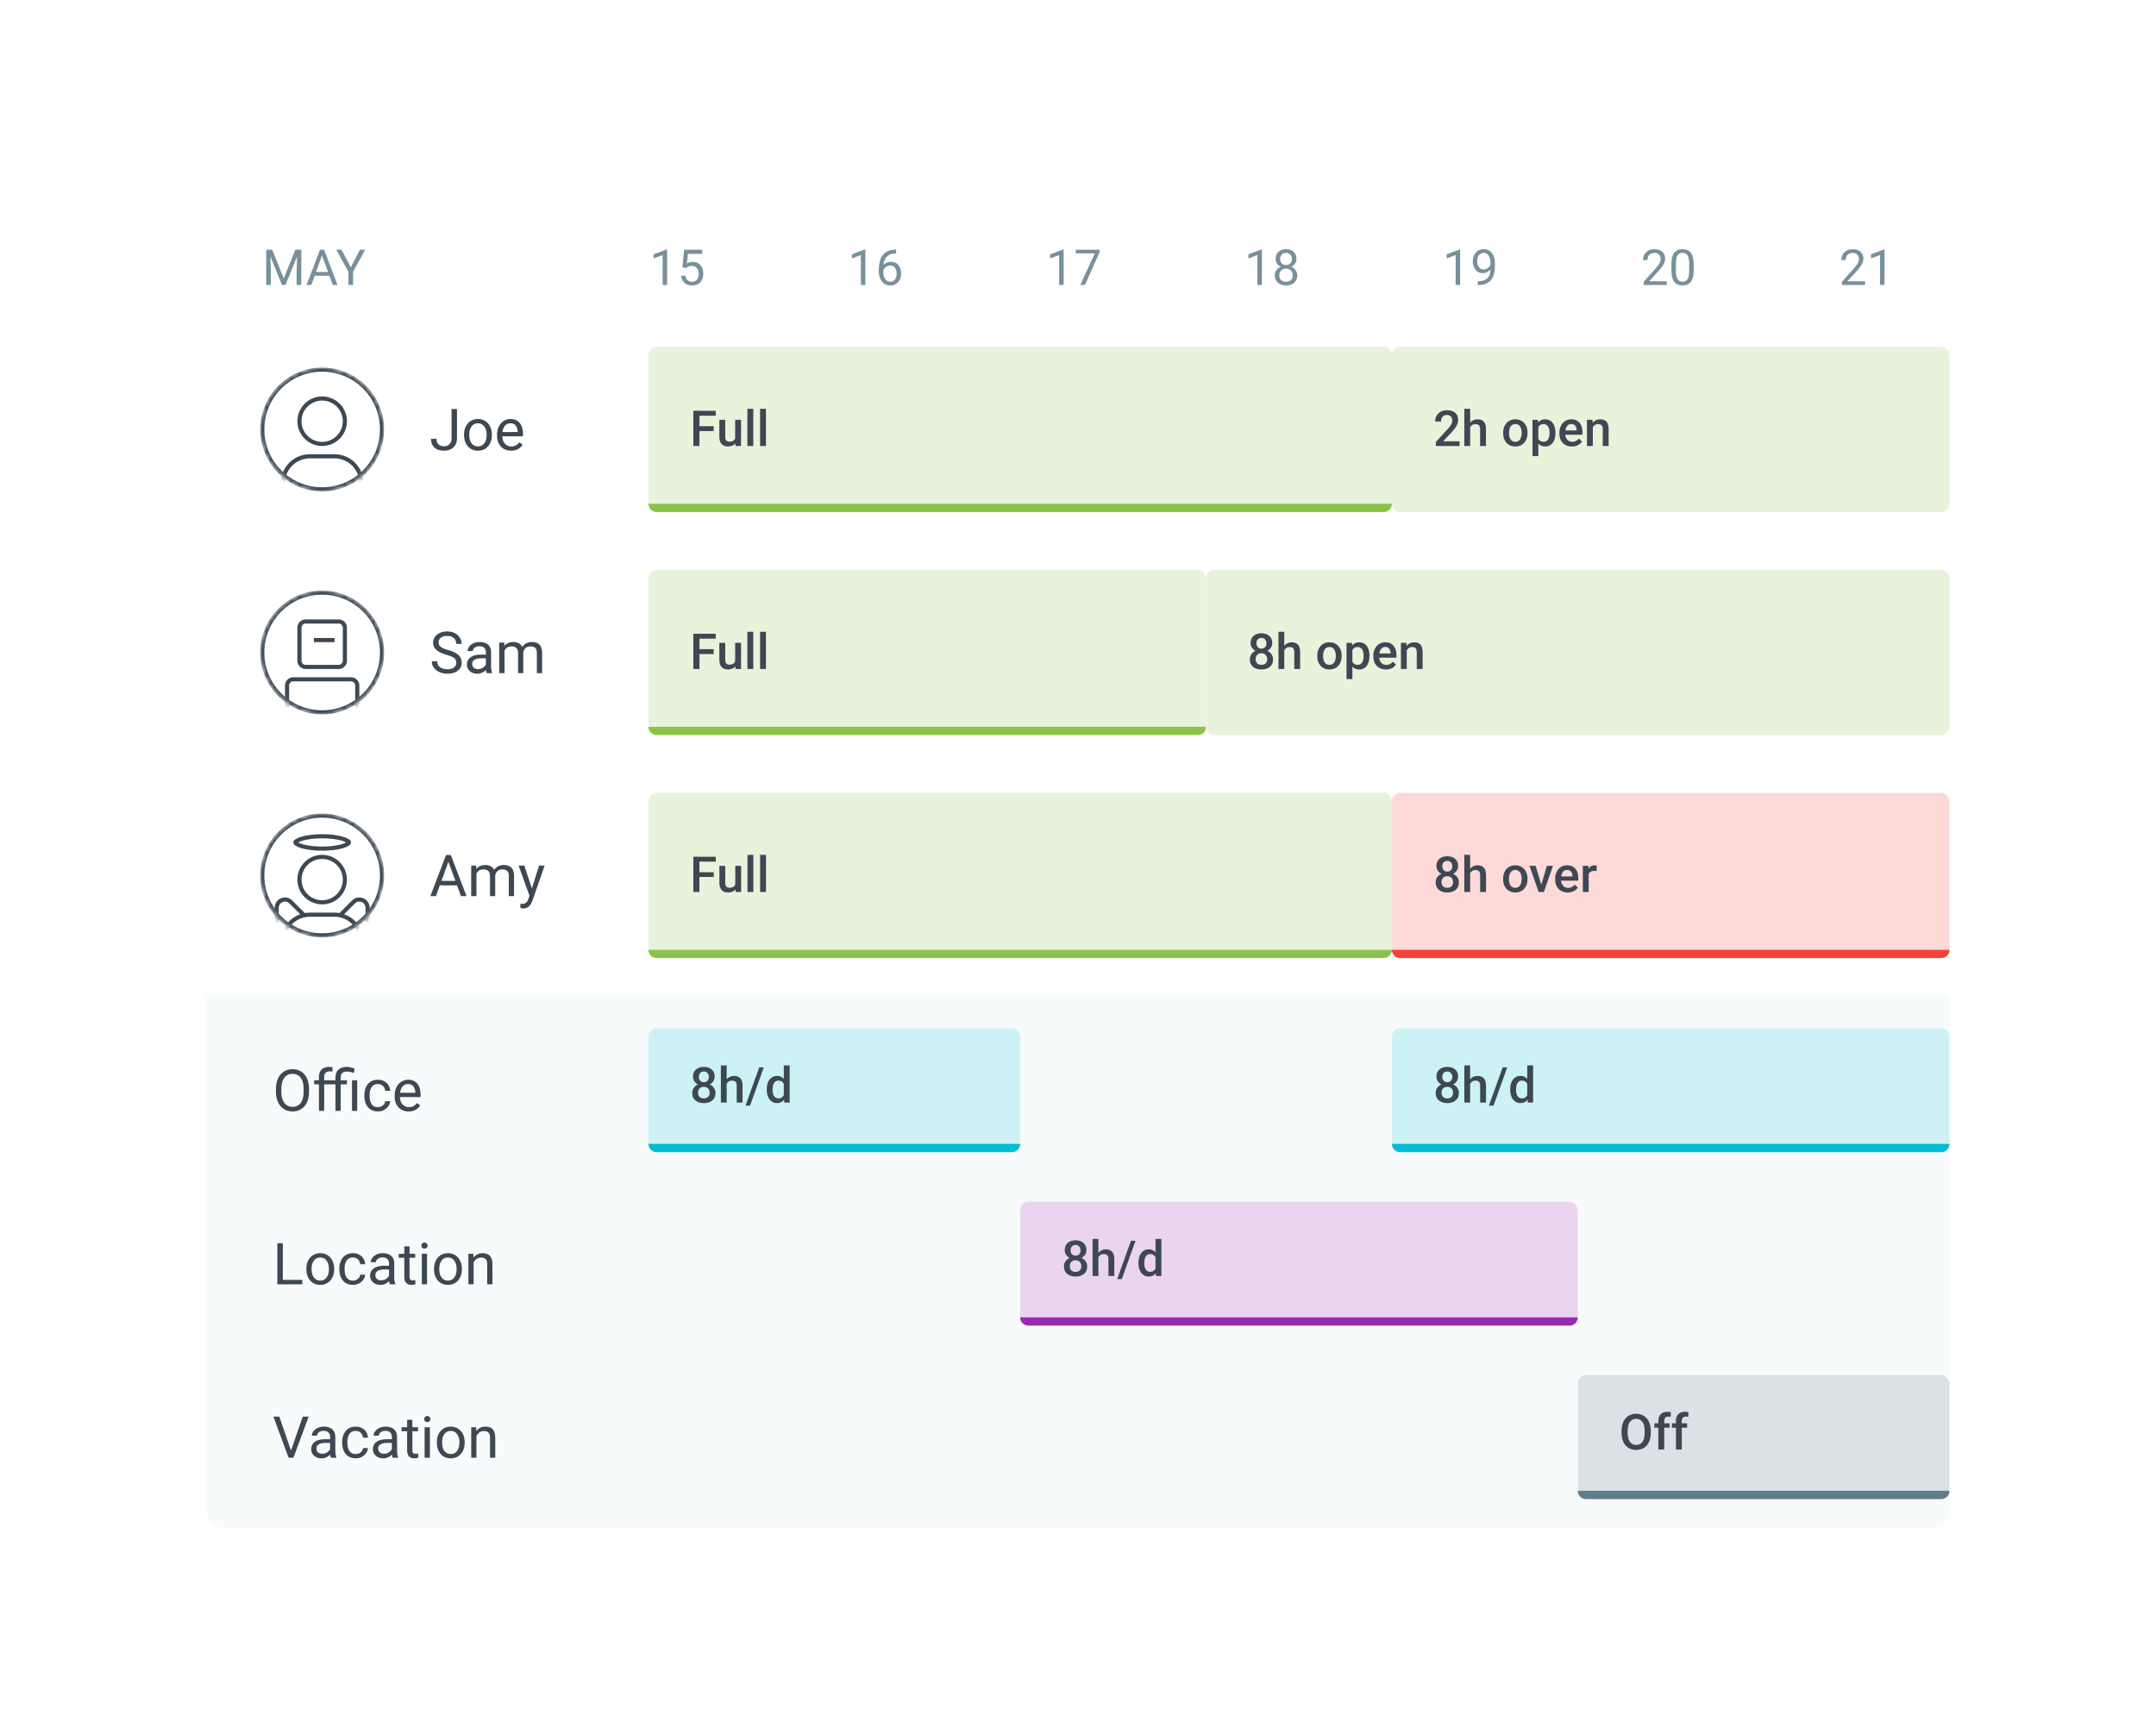 <svg xmlns="http://www.w3.org/2000/svg" xmlns:xlink="http://www.w3.org/1999/xlink" width="522" height="420" fill="none" xmlns:v="https://vecta.io/nano"><style><![CDATA[.B{stroke:#3d4853}.C{fill:#3d4853}.D{fill:#fff}.E{fill:#e8f3db}.F{fill:#84d2f6}.G{fill:#8bc34a}]]></style><g filter="url(#D)" class="D"><path d="M50 54a4 4 0 0 1 4-4h414a4 4 0 0 1 4 4v312a4 4 0 0 1-4 4H54a4 4 0 0 1-4-4V54z"/></g><path d="M50 241h422v125a4 4 0 0 1-4 4H54a4 4 0 0 1-4-4V241z" fill="#f8fbfb"/><path d="M161.521 60.422V69h-1.083v-7.225l-2.186.797v-.978l3.1-1.172h.169zm4.559 4.518l-.867-.223.428-4.248h4.377v1.002h-3.457l-.258 2.32c.156-.09.353-.174.592-.252s.519-.117.832-.117c.394 0 .748.068 1.06.205a2.17 2.17 0 0 1 .797.574c.223.25.393.551.51.902s.176.744.176 1.178c0 .41-.057.787-.17 1.131a2.6 2.6 0 0 1-.498.902c-.222.257-.504.451-.844.592s-.733.211-1.19.211c-.343 0-.67-.047-.978-.141s-.578-.244-.82-.44-.434-.445-.586-.738a2.95 2.95 0 0 1-.282-1.043h1.032c.046.32.14.59.281.809a1.37 1.37 0 0 0 .551.498 1.85 1.85 0 0 0 .802.164 1.65 1.65 0 0 0 .686-.135 1.37 1.37 0 0 0 .504-.387c.137-.168.24-.371.31-.609a2.67 2.67 0 0 0 .112-.803 2.41 2.41 0 0 0-.112-.75c-.074-.231-.185-.432-.334-.604s-.322-.305-.533-.398-.453-.147-.726-.147c-.364 0-.639.049-.827.147a3.23 3.23 0 0 0-.568.398zM64.814 60.469h1.096l2.795 6.955 2.789-6.955h1.102L69.127 69h-.855l-3.457-8.531zm-.358 0h.967l.158 5.203V69h-1.125v-8.531zm7.524 0h.967V69h-1.125v-3.328l.158-5.203zm6.217.756L75.373 69h-1.154l3.252-8.531h.744l-.017.756zM80.565 69l-2.83-7.775-.018-.756h.744L81.725 69h-1.16zm-.146-3.158v.926h-4.793v-.926h4.793zm2.291-5.373l2.215 4.283 2.221-4.283h1.283l-2.941 5.344V69h-1.131v-3.187l-2.941-5.344h1.295zm126.811-.047V69h-1.083v-7.225l-2.186.797v-.978l3.1-1.172h.169zm7.348.035h.094v.92h-.094c-.574 0-1.055.094-1.441.281s-.694.432-.92.744-.391.656-.492 1.043-.147.779-.147 1.178v1.254c0 .379.045.715.135 1.008a2.27 2.27 0 0 0 .369.732 1.63 1.63 0 0 0 .527.451 1.35 1.35 0 0 0 .621.152 1.52 1.52 0 0 0 .668-.141 1.41 1.41 0 0 0 .493-.404 1.86 1.86 0 0 0 .31-.621c.07-.238.106-.5.106-.785 0-.254-.032-.498-.094-.732a1.96 1.96 0 0 0-.287-.633c-.129-.187-.291-.334-.487-.44s-.419-.164-.685-.164a1.68 1.68 0 0 0-.844.223 1.92 1.92 0 0 0-.639.574 1.55 1.55 0 0 0-.281.767l-.574-.006c.055-.437.156-.811.305-1.119s.34-.566.562-.762.479-.344.756-.434a2.8 2.8 0 0 1 .891-.141c.425 0 .793.08 1.101.24a2.18 2.18 0 0 1 .762.645c.199.27.346.566.439.902.098.332.147.674.147 1.025a3.68 3.68 0 0 1-.17 1.131 2.66 2.66 0 0 1-.51.926 2.29 2.29 0 0 1-.826.621c-.328.149-.709.223-1.143.223-.46 0-.863-.094-1.207-.281s-.628-.445-.855-.762a3.46 3.46 0 0 1-.51-1.055 4.18 4.18 0 0 1-.17-1.178v-.51c0-.601.061-1.191.182-1.769a4.7 4.7 0 0 1 .627-1.57c.297-.468.717-.842 1.248-1.119s1.209-.416 2.033-.416zm40.652-.035V69h-1.083v-7.225l-2.186.797v-.978l3.1-1.172h.169zm8.702.047v.609L262.689 69h-1.142l3.527-7.641h-4.617v-.891h5.766zm39.298-.047V69h-1.083v-7.225l-2.186.797v-.978l3.1-1.172h.169zm8.567 6.27c0 .519-.121.961-.363 1.324a2.28 2.28 0 0 1-.973.82 3.24 3.24 0 0 1-1.377.281c-.512 0-.973-.094-1.383-.281a2.27 2.27 0 0 1-.972-.82c-.239-.363-.358-.805-.358-1.324 0-.34.065-.65.193-.932a2.23 2.23 0 0 1 .557-.744 2.55 2.55 0 0 1 .856-.486 3.27 3.27 0 0 1 1.095-.176c.524 0 .991.102 1.401.305s.732.475.966.826.358.754.358 1.207zm-1.09-.023c0-.316-.068-.596-.205-.838a1.45 1.45 0 0 0-.574-.574c-.246-.137-.531-.205-.856-.205-.332 0-.619.068-.861.205s-.424.328-.557.574-.199.522-.199.838c0 .328.065.609.193.844a1.35 1.35 0 0 0 .563.533c.246.121.537.182.873.182s.625-.061.867-.182a1.29 1.29 0 0 0 .557-.533c.129-.23.199-.516.199-.844zm.891-3.979c0 .414-.11.787-.328 1.119s-.518.594-.897.785a2.82 2.82 0 0 1-1.289.287 2.89 2.89 0 0 1-1.307-.287c-.383-.191-.675-.453-.89-.785s-.323-.705-.323-1.119c0-.496.108-.918.323-1.266a2.13 2.13 0 0 1 .896-.797c.379-.184.811-.275 1.295-.275s.922.092 1.301.275a2.1 2.1 0 0 1 .891.797c.218.348.328.77.328 1.266zm-1.084.017c0-.285-.061-.537-.182-.756a1.33 1.33 0 0 0-.504-.516 1.43 1.43 0 0 0-.75-.193c-.285 0-.535.061-.75.182a1.26 1.26 0 0 0-.498.504 1.63 1.63 0 0 0-.176.779c0 .293.059.549.176.768a1.29 1.29 0 0 0 .504.51c.215.121.465.182.75.182a1.46 1.46 0 0 0 .744-.182 1.29 1.29 0 0 0 .504-.51 1.56 1.56 0 0 0 .182-.768zm40.716-2.285V69h-1.083v-7.225l-2.186.797v-.978l3.1-1.172h.169zm4.266 7.67h.111c.625 0 1.133-.088 1.524-.264s.691-.412.902-.709a2.65 2.65 0 0 0 .434-1.002c.078-.375.117-.76.117-1.154v-1.307a3.6 3.6 0 0 0-.135-1.031c-.086-.301-.207-.553-.363-.756s-.326-.357-.522-.463-.402-.158-.621-.158c-.25 0-.474.051-.673.152a1.42 1.42 0 0 0-.499.416 1.9 1.9 0 0 0-.304.633 2.84 2.84 0 0 0-.106.791 2.92 2.92 0 0 0 .094.738c.063.238.158.453.287.645s.289.344.481.457.424.164.685.164c.242 0 .469-.047.68-.141s.404-.228.568-.393a2.01 2.01 0 0 0 .399-.568 1.79 1.79 0 0 0 .175-.662h.516c0 .324-.064.645-.193.961s-.301.598-.528.855a2.68 2.68 0 0 1-.796.621 2.2 2.2 0 0 1-.997.228c-.421 0-.787-.082-1.095-.246a2.21 2.21 0 0 1-.762-.656 2.99 2.99 0 0 1-.439-.914 3.85 3.85 0 0 1-.141-1.031 3.75 3.75 0 0 1 .17-1.143 2.77 2.77 0 0 1 .504-.937 2.29 2.29 0 0 1 .826-.639c.332-.152.715-.229 1.148-.229.489 0 .905.098 1.248.293a2.41 2.41 0 0 1 .838.785c.219.328.379.697.481 1.107s.152.832.152 1.266v.393a10.52 10.52 0 0 1-.088 1.348c-.054.453-.162.887-.322 1.301a3.48 3.48 0 0 1-.686 1.113c-.301.328-.693.582-1.177.774s-1.075.281-1.782.281h-.111v-.92zm45.762.017V69h-5.584v-.779l2.795-3.111.797-.973c.191-.27.324-.51.398-.721a1.91 1.91 0 0 0 .117-.656c0-.281-.058-.535-.176-.762s-.281-.414-.503-.551-.493-.205-.809-.205c-.379 0-.695.074-.949.223a1.37 1.37 0 0 0-.563.609 2.07 2.07 0 0 0-.187.902h-1.084a2.77 2.77 0 0 1 .316-1.318c.211-.398.524-.715.938-.949s.924-.357 1.529-.357c.539 0 1 .096 1.383.287s.676.453.879.797.31.738.31 1.195a2.4 2.4 0 0 1-.129.762 4.02 4.02 0 0 1-.345.762 6.33 6.33 0 0 1-.51.75l-.615.727-2.286 2.478h4.278zm6.515-4.055v1.301c0 .699-.062 1.289-.187 1.769s-.305.867-.539 1.16a2.05 2.05 0 0 1-.85.639c-.328.129-.699.193-1.113.193a3.19 3.19 0 0 1-.908-.123c-.277-.082-.528-.213-.75-.392a2.39 2.39 0 0 1-.563-.715 3.84 3.84 0 0 1-.357-1.066c-.082-.418-.123-.906-.123-1.465v-1.301c0-.699.062-1.285.187-1.758s.311-.852.545-1.137a1.99 1.99 0 0 1 .844-.621c.332-.125.703-.187 1.113-.187.332 0 .637.041.914.123a2.05 2.05 0 0 1 .75.381 2.11 2.11 0 0 1 .557.691 3.67 3.67 0 0 1 .357 1.049c.082.414.123.9.123 1.459zm-1.089 1.477v-1.658c0-.383-.024-.719-.071-1.008a3.43 3.43 0 0 0-.193-.75c-.086-.207-.195-.375-.328-.504a1.16 1.16 0 0 0-.451-.281c-.168-.062-.358-.094-.569-.094a1.53 1.53 0 0 0-.685.147c-.199.098-.367.244-.504.451s-.235.478-.305.814-.105.744-.105 1.225v1.658c0 .383.021.721.064 1.014s.115.547.205.762a1.71 1.71 0 0 0 .328.522 1.23 1.23 0 0 0 .446.305 1.65 1.65 0 0 0 .568.094 1.52 1.52 0 0 0 .697-.152 1.25 1.25 0 0 0 .498-.475c.132-.215.239-.498.305-.838s.1-.754.1-1.231zm42.574 2.578V69h-5.584v-.779l2.795-3.111.797-.973c.191-.27.324-.51.398-.721a1.91 1.91 0 0 0 .117-.656c0-.281-.058-.535-.176-.762s-.281-.414-.503-.551-.493-.205-.809-.205c-.379 0-.695.074-.949.223a1.37 1.37 0 0 0-.563.609 2.07 2.07 0 0 0-.187.902h-1.084a2.77 2.77 0 0 1 .316-1.318c.211-.398.524-.715.938-.949s.924-.357 1.529-.357c.539 0 1 .096 1.383.287s.676.453.879.797.31.738.31 1.195a2.4 2.4 0 0 1-.129.762 4.02 4.02 0 0 1-.345.762 6.33 6.33 0 0 1-.51.75l-.615.727-2.286 2.478h4.278zm4.722-7.687V69h-1.083v-7.225l-2.186.797v-.978l3.1-1.172h.169z" fill="#78909c"/><path d="M74.818 263.709v.629c0 .747-.093 1.417-.28 2.01s-.456 1.096-.807 1.51a3.5 3.5 0 0 1-1.265.951c-.488.218-1.035.328-1.641.328-.588 0-1.128-.11-1.62-.328s-.912-.536-1.272-.951-.631-.918-.827-1.51-.294-1.263-.294-2.01v-.629c0-.747.096-1.415.287-2.003s.472-1.096.827-1.511a3.55 3.55 0 0 1 1.265-.957c.492-.218 1.032-.328 1.62-.328.606 0 1.153.11 1.641.328a3.47 3.47 0 0 1 1.265.957c.355.415.627.919.813 1.511s.287 1.256.287 2.003zm-1.306.629v-.643c0-.592-.061-1.116-.185-1.572s-.294-.838-.526-1.148-.517-.545-.855-.704-.711-.24-1.135-.24c-.41 0-.782.08-1.114.24s-.611.394-.848.704a3.44 3.44 0 0 0-.54 1.148c-.128.456-.191.98-.191 1.572v.643c0 .597.064 1.126.191 1.586s.31.841.547 1.155.526.545.855.704.704.239 1.114.239c.428 0 .809-.079 1.142-.239s.613-.394.841-.704.408-.699.526-1.155.178-.989.178-1.586zM78.489 269h-1.265v-8.176c0-.533.096-.982.287-1.346a1.92 1.92 0 0 1 .841-.834c.365-.192.798-.288 1.299-.288a3.57 3.57 0 0 1 .438.028 3.25 3.25 0 0 1 .438.082l-.068 1.032c-.096-.023-.205-.039-.328-.048l-.356-.013c-.269 0-.501.054-.697.164-.191.104-.337.259-.437.464s-.15.458-.15.759V269zm1.641-7.396v.97h-4.074v-.97h4.074zM82.488 269h-1.265v-8.039c0-.561.107-1.035.321-1.422s.531-.681.936-.882.886-.301 1.442-.301a3.83 3.83 0 0 1 .971.123 10.38 10.38 0 0 1 .971.294l-.219 1.067a6.23 6.23 0 0 0-.725-.233 3.37 3.37 0 0 0-.902-.116c-.542 0-.934.123-1.176.369s-.356.609-.356 1.101V269zm1.511-7.396v.97h-3.944v-.97h3.944zm2.488 0V269h-1.265v-7.396h1.265zm5.024 6.494c.301 0 .579-.062.834-.185a1.72 1.72 0 0 0 .629-.506 1.41 1.41 0 0 0 .28-.745h1.203c-.023.438-.171.845-.444 1.224-.269.373-.622.676-1.06.909s-.918.342-1.442.342c-.556 0-1.041-.098-1.456-.294s-.752-.465-1.025-.807-.472-.734-.608-1.176-.198-.918-.198-1.415v-.287c0-.497.066-.966.198-1.408s.34-.841.608-1.183.615-.61 1.025-.806.9-.294 1.456-.294c.579 0 1.085.118 1.518.355s.772.552 1.019.957.387.857.41 1.367h-1.203c-.023-.305-.109-.581-.26-.827a1.62 1.62 0 0 0-.601-.588c-.251-.15-.545-.225-.882-.225-.387 0-.713.077-.978.232a1.72 1.72 0 0 0-.622.616 2.87 2.87 0 0 0-.328.854c-.064.31-.096.627-.096.95v.287c0 .324.032.643.096.957a2.74 2.74 0 0 0 .321.855 1.79 1.79 0 0 0 .622.615c.264.15.593.226.984.226zm7.438 1.039c-.515 0-.982-.087-1.401-.26a3.18 3.18 0 0 1-1.073-.745 3.31 3.31 0 0 1-.684-1.135 4.16 4.16 0 0 1-.239-1.435v-.288c0-.601.089-1.137.267-1.606a3.59 3.59 0 0 1 .725-1.203c.305-.328.652-.577 1.039-.745a2.98 2.98 0 0 1 1.203-.253c.529 0 .984.091 1.367.273.388.183.704.438.951.766a3.26 3.26 0 0 1 .546 1.148c.119.438.178.916.178 1.436v.567h-5.523v-1.032h4.258v-.096c-.018-.328-.086-.647-.205-.957s-.296-.565-.546-.765-.592-.301-1.025-.301a1.72 1.72 0 0 0-.793.184c-.242.119-.449.297-.622.534s-.308.526-.403.868a4.4 4.4 0 0 0-.144 1.182v.288c0 .35.048.681.144.991s.244.574.431.806.422.415.69.547.583.198.93.198c.447 0 .825-.091 1.134-.273s.581-.426.814-.731l.765.608c-.159.242-.362.472-.608.69s-.549.397-.909.534-.777.205-1.265.205z" class="C"/><rect x="157" y="249" width="90" height="30" rx="2" fill="#ccf2f6"/><path d="M157 277h90a2 2 0 0 1-2 2h-86a2 2 0 0 1-2-2z" fill="#00bcd4"/><path d="M173.223 264.674c0 .531-.123.978-.369 1.342s-.583.638-1.008.826-.899.275-1.43.275-1.01-.092-1.436-.275-.761-.463-1.007-.826-.369-.811-.369-1.342c0-.352.068-.67.205-.955a2.14 2.14 0 0 1 .58-.744c.254-.211.55-.373.89-.487s.719-.17 1.125-.17c.539 0 1.022.1 1.448.299s.759.475 1.002.826.369.762.369 1.231zm-1.418-.07a1.54 1.54 0 0 0-.176-.75c-.117-.215-.281-.381-.492-.499s-.455-.175-.733-.175-.525.058-.732.175a1.25 1.25 0 0 0-.486.499c-.114.214-.17.464-.17.75s.056.539.17.75.275.365.486.474.459.164.744.164.531-.054.738-.164a1.15 1.15 0 0 0 .481-.474c.113-.211.17-.461.17-.75zm1.224-3.891c0 .426-.113.805-.34 1.137a2.29 2.29 0 0 1-.925.785c-.395.187-.844.281-1.348.281s-.961-.094-1.359-.281-.705-.453-.932-.785a1.99 1.99 0 0 1-.334-1.137c0-.508.111-.936.334-1.283.227-.352.537-.619.932-.803s.845-.275 1.353-.275.959.091 1.354.275a2.13 2.13 0 0 1 .925.803c.227.347.34.775.34 1.283zm-1.412.047a1.41 1.41 0 0 0-.152-.668 1.09 1.09 0 0 0-.416-.457 1.2 1.2 0 0 0-.639-.164c-.246 0-.459.052-.639.158a1.07 1.07 0 0 0-.416.445c-.097.192-.146.42-.146.686s.049.49.146.685.237.342.416.451c.184.11.399.165.645.165s.459-.055.639-.165.318-.259.416-.451.146-.424.146-.685zm4.324-2.76v9h-1.406v-9h1.406zm-.246 5.596l-.457-.006a4.14 4.14 0 0 1 .182-1.213c.121-.371.289-.693.504-.967s.48-.49.785-.639a2.24 2.24 0 0 1 1.014-.228c.312 0 .593.043.843.129a1.61 1.61 0 0 1 .657.416c.183.187.322.433.416.738s.146.668.146 1.102V267h-1.418v-4.084c0-.305-.045-.547-.135-.727a.78.78 0 0 0-.38-.386c-.168-.082-.373-.123-.616-.123-.254 0-.478.05-.674.152a1.41 1.41 0 0 0-.48.416c-.129.176-.227.379-.293.609a2.84 2.84 0 0 0-.094.739zm9.229-5.127l-3.322 9.263h-1.108l3.328-9.263h1.102zm4.846 7.219V258h1.418v9h-1.284l-.134-1.312zm-4.125-1.788v-.123c0-.48.056-.918.169-1.312s.278-.74.493-1.026a2.16 2.16 0 0 1 .785-.662c.308-.156.656-.234 1.043-.234a2.17 2.17 0 0 1 1.008.223 2.09 2.09 0 0 1 .738.638 3.32 3.32 0 0 1 .486.985c.121.379.207.8.258 1.265v.393c-.051.453-.137.867-.258 1.242s-.283.699-.486.973a2.11 2.11 0 0 1-.744.633c-.289.148-.627.222-1.014.222a2.22 2.22 0 0 1-1.037-.24 2.28 2.28 0 0 1-.779-.674c-.215-.289-.379-.629-.493-1.019-.113-.395-.169-.823-.169-1.284zm1.412-.123v.123a4.05 4.05 0 0 0 .076.809c.055.25.138.471.252.662a1.29 1.29 0 0 0 .439.445c.184.106.403.159.656.159.321 0 .584-.071.791-.211a1.43 1.43 0 0 0 .487-.569 2.64 2.64 0 0 0 .246-.808v-1.061a2.58 2.58 0 0 0-.147-.644 1.72 1.72 0 0 0-.287-.522c-.121-.152-.271-.269-.451-.351s-.385-.129-.627-.129c-.258 0-.476.054-.656.164s-.328.26-.445.451a2.18 2.18 0 0 0-.252.668 3.84 3.84 0 0 0-.082.814z" class="C"/><rect x="337" y="249" width="135" height="30" rx="2" fill="#ccf2f6"/><path d="M337 277h135a2 2 0 0 1-2 2H339a2 2 0 0 1-2-2z" fill="#00bcd4"/><path d="M353.223 264.674c0 .531-.123.978-.369 1.342s-.583.638-1.008.826-.899.275-1.43.275-1.01-.092-1.436-.275a2.28 2.28 0 0 1-1.007-.826c-.246-.363-.369-.811-.369-1.342 0-.352.068-.67.205-.955a2.14 2.14 0 0 1 .58-.744c.254-.211.55-.373.89-.487a3.54 3.54 0 0 1 1.125-.17c.539 0 1.022.1 1.448.299s.759.475 1.002.826.369.762.369 1.231zm-1.418-.07a1.54 1.54 0 0 0-.176-.75c-.117-.215-.281-.381-.492-.499s-.455-.175-.733-.175-.525.058-.732.175a1.25 1.25 0 0 0-.486.499c-.114.214-.17.464-.17.75s.056.539.17.75.275.365.486.474a1.6 1.6 0 0 0 .744.164c.285 0 .531-.054.738-.164a1.15 1.15 0 0 0 .481-.474c.113-.211.17-.461.17-.75zm1.224-3.891c0 .426-.113.805-.34 1.137a2.29 2.29 0 0 1-.925.785c-.395.187-.844.281-1.348.281s-.961-.094-1.359-.281a2.28 2.28 0 0 1-.932-.785 1.99 1.99 0 0 1-.334-1.137c0-.508.111-.936.334-1.283s.537-.619.932-.803.845-.275 1.353-.275.959.091 1.354.275a2.13 2.13 0 0 1 .925.803c.227.347.34.775.34 1.283zm-1.412.047a1.41 1.41 0 0 0-.152-.668 1.09 1.09 0 0 0-.416-.457 1.2 1.2 0 0 0-.639-.164c-.246 0-.459.052-.639.158a1.07 1.07 0 0 0-.416.445c-.097.192-.146.42-.146.686s.049.49.146.685a1.08 1.08 0 0 0 .416.451 1.23 1.23 0 0 0 .645.165c.246 0 .459-.055.639-.165s.318-.259.416-.451a1.5 1.5 0 0 0 .146-.685zm4.324-2.76v9h-1.406v-9h1.406zm-.246 5.596l-.457-.006a4.14 4.14 0 0 1 .182-1.213c.121-.371.289-.693.504-.967a2.25 2.25 0 0 1 .785-.639 2.24 2.24 0 0 1 1.014-.228c.312 0 .593.043.843.129a1.61 1.61 0 0 1 .657.416c.183.187.322.433.416.738s.146.668.146 1.102V267h-1.418v-4.084c0-.305-.045-.547-.135-.727a.78.78 0 0 0-.38-.386c-.168-.082-.373-.123-.616-.123-.254 0-.478.05-.674.152a1.41 1.41 0 0 0-.48.416c-.129.176-.227.379-.293.609a2.84 2.84 0 0 0-.094.739zm9.229-5.127l-3.322 9.263h-1.108l3.328-9.263h1.102zm4.846 7.219V258h1.418v9h-1.284l-.134-1.312zm-4.125-1.788v-.123c0-.48.056-.918.169-1.312s.278-.74.493-1.026a2.16 2.16 0 0 1 .785-.662c.308-.156.656-.234 1.043-.234a2.17 2.17 0 0 1 1.008.223 2.09 2.09 0 0 1 .738.638 3.32 3.32 0 0 1 .486.985c.121.379.207.8.258 1.265v.393c-.051.453-.137.867-.258 1.242s-.283.699-.486.973a2.11 2.11 0 0 1-.744.633c-.289.148-.627.222-1.014.222a2.22 2.22 0 0 1-1.037-.24 2.28 2.28 0 0 1-.779-.674c-.215-.289-.379-.629-.493-1.019s-.169-.823-.169-1.284zm1.412-.123v.123a4.05 4.05 0 0 0 .076.809c.055.25.138.471.252.662a1.29 1.29 0 0 0 .439.445c.184.106.403.159.656.159.321 0 .584-.071.791-.211a1.43 1.43 0 0 0 .487-.569 2.64 2.64 0 0 0 .246-.808v-1.061a2.58 2.58 0 0 0-.147-.644 1.72 1.72 0 0 0-.287-.522c-.121-.152-.271-.269-.451-.351s-.385-.129-.627-.129c-.258 0-.476.054-.656.164s-.328.26-.445.451a2.18 2.18 0 0 0-.252.668 3.84 3.84 0 0 0-.082.814zm-293.866 46.15V311h-4.977v-1.073h4.977zm-4.717-8.88V311h-1.319v-9.953h1.319zm5.701 6.337v-.157c0-.534.078-1.028.232-1.484a3.54 3.54 0 0 1 .67-1.196 2.99 2.99 0 0 1 1.06-.793 3.28 3.28 0 0 1 1.395-.287c.52 0 .987.095 1.401.287a2.97 2.97 0 0 1 1.066.793c.296.337.522.736.677 1.196s.232.95.232 1.484v.157a4.58 4.58 0 0 1-.232 1.483 3.54 3.54 0 0 1-.677 1.196c-.292.338-.645.602-1.06.793s-.875.281-1.394.281a3.37 3.37 0 0 1-1.401-.281c-.414-.187-.77-.455-1.066-.793a3.5 3.5 0 0 1-.67-1.196 4.58 4.58 0 0 1-.232-1.483zm1.265-.157v.157c0 .369.043.718.13 1.046a2.76 2.76 0 0 0 .39.861 1.97 1.97 0 0 0 .663.595c.264.141.572.212.923.212s.649-.071.909-.212a1.91 1.91 0 0 0 .656-.595 2.76 2.76 0 0 0 .39-.861 3.9 3.9 0 0 0 .137-1.046v-.157a3.8 3.8 0 0 0-.137-1.033c-.087-.328-.219-.617-.397-.868s-.392-.456-.656-.601a1.86 1.86 0 0 0-.916-.219 1.85 1.85 0 0 0-.916.219c-.264.146-.479.346-.656.601a2.75 2.75 0 0 0-.39.868c-.087.324-.13.668-.13 1.033zm10.015 2.871c.301 0 .579-.062.834-.185a1.72 1.72 0 0 0 .629-.506 1.41 1.41 0 0 0 .28-.745h1.203c-.023.438-.171.845-.444 1.224a3.05 3.05 0 0 1-1.059.909c-.437.233-.918.342-1.442.342-.556 0-1.041-.098-1.456-.294a2.84 2.84 0 0 1-1.025-.807 3.61 3.61 0 0 1-.608-1.176 4.96 4.96 0 0 1-.198-1.415v-.287a4.89 4.89 0 0 1 .198-1.408c.137-.447.34-.841.608-1.183s.615-.61 1.025-.806.9-.294 1.456-.294c.579 0 1.085.118 1.518.355s.772.552 1.019.957a2.82 2.82 0 0 1 .41 1.367H87.2a1.82 1.82 0 0 0-.26-.827 1.62 1.62 0 0 0-.602-.588c-.256-.146-.545-.225-.882-.225-.387 0-.713.077-.978.232a1.72 1.72 0 0 0-.622.616c-.15.255-.26.54-.328.854s-.096.627-.096.95v.287a4.78 4.78 0 0 0 .096.957 2.74 2.74 0 0 0 .321.855 1.79 1.79 0 0 0 .622.615c.264.15.593.226.984.226zm8.73-.363v-3.807c0-.292-.059-.545-.178-.759a1.22 1.22 0 0 0-.519-.506c-.232-.119-.52-.178-.861-.178-.319 0-.599.055-.841.164s-.424.253-.561.431-.198.369-.198.574h-1.265a1.67 1.67 0 0 1 .205-.786 2.3 2.3 0 0 1 .588-.704c.26-.214.57-.383.93-.506a3.68 3.68 0 0 1 1.217-.191c.538 0 1.012.091 1.422.273s.738.458.971.827.355.823.355 1.374v3.446a5.4 5.4 0 0 0 .061.786 3.08 3.08 0 0 0 .198.718V311H94.39c-.064-.146-.114-.34-.15-.581a4.68 4.68 0 0 1-.055-.684zm.219-3.219l.014.888H93.14a4.74 4.74 0 0 0-.964.089 2.21 2.21 0 0 0-.711.253c-.191.114-.337.258-.437.431a1.14 1.14 0 0 0-.15.594 1.3 1.3 0 0 0 .157.636 1.14 1.14 0 0 0 .472.458c.214.11.476.164.786.164.387 0 .729-.082 1.025-.246s.531-.364.704-.601.273-.467.287-.691l.54.609c-.032.191-.118.403-.26.635s-.33.456-.567.67a3.04 3.04 0 0 1-.834.527 2.73 2.73 0 0 1-1.08.205c-.501 0-.941-.098-1.319-.294a2.23 2.23 0 0 1-.875-.786 2.08 2.08 0 0 1-.308-1.115c0-.396.078-.745.232-1.046s.378-.558.67-.758a3.3 3.3 0 0 1 1.053-.465c.41-.105.868-.157 1.374-.157h1.47zm6.132-2.912v.97h-3.999v-.97h3.999zm-2.645-1.798h1.265v7.362c0 .251.039.44.116.567s.178.212.301.253.255.062.397.062a1.99 1.99 0 0 0 .328-.028l.266-.054.007 1.032a2.87 2.87 0 0 1-.396.089 3.01 3.01 0 0 1-.581.048 1.97 1.97 0 0 1-.855-.185c-.26-.123-.467-.328-.622-.615s-.226-.684-.226-1.176v-7.355zm5.503 1.798V311h-1.272v-7.396h1.272zm-1.368-1.962c0-.205.062-.379.185-.52s.314-.212.561-.212c.241 0 .426.071.553.212.132.141.198.315.198.52 0 .196-.066.364-.198.505s-.312.206-.553.206c-.247 0-.433-.069-.561-.206a.74.74 0 0 1-.185-.505zm3.063 5.742v-.157a4.58 4.58 0 0 1 .232-1.484c.155-.46.379-.859.67-1.196a2.99 2.99 0 0 1 1.06-.793c.415-.192.879-.287 1.394-.287s.987.095 1.402.287.774.451 1.066.793.522.736.677 1.196a4.58 4.58 0 0 1 .232 1.484v.157c0 .533-.077 1.027-.232 1.483s-.381.855-.677 1.196-.645.602-1.059.793-.875.281-1.395.281-.987-.094-1.401-.281a3.11 3.11 0 0 1-1.067-.793c-.291-.341-.515-.74-.67-1.196s-.232-.95-.232-1.483zm1.265-.157v.157c0 .369.043.718.129 1.046s.217.61.39.861a1.93 1.93 0 0 0 .663.595c.264.141.572.212.923.212s.649-.071.909-.212a1.9 1.9 0 0 0 .656-.595c.174-.251.303-.538.39-.861a3.9 3.9 0 0 0 .137-1.046v-.157c0-.365-.046-.709-.137-1.033s-.219-.617-.396-.868a1.88 1.88 0 0 0-.657-.601c-.259-.146-.565-.219-.916-.219s-.651.073-.916.219c-.259.145-.478.346-.656.601s-.303.54-.39.868a4.01 4.01 0 0 0-.129 1.033zm8.319-2.044V311h-1.265v-7.396h1.197l.068 1.579zm-.301 1.838l-.526-.02c.004-.506.079-.973.225-1.401a3.49 3.49 0 0 1 .616-1.128c.264-.319.578-.565.943-.739s.777-.266 1.224-.266c.364 0 .692.05.984.15s.54.251.745.465.369.492.479.834.164.75.164 1.237V311h-1.272v-4.86c0-.388-.057-.698-.171-.93a1.05 1.05 0 0 0-.499-.513c-.219-.109-.487-.164-.806-.164s-.602.066-.862.198a2.08 2.08 0 0 0-.663.547 2.77 2.77 0 0 0-.431.8 2.93 2.93 0 0 0-.15.943z" class="C"/><rect x="247" y="291" width="135" height="30" rx="2" fill="#ebd4ef"/><path d="M247 319h135a2 2 0 0 1-2 2H249a2 2 0 0 1-2-2z" fill="#9c27b0"/><path d="M263.223 306.674c0 .531-.123.978-.369 1.342s-.583.638-1.008.826-.899.275-1.43.275-1.01-.092-1.436-.275a2.28 2.28 0 0 1-1.007-.826c-.246-.363-.369-.811-.369-1.342 0-.352.068-.67.205-.955a2.14 2.14 0 0 1 .58-.744c.254-.211.55-.373.89-.487a3.54 3.54 0 0 1 1.125-.17c.539 0 1.022.1 1.448.299s.759.475 1.002.826.369.762.369 1.231zm-1.418-.07a1.54 1.54 0 0 0-.176-.75c-.117-.215-.281-.381-.492-.499s-.455-.175-.733-.175-.525.058-.732.175a1.25 1.25 0 0 0-.486.499c-.114.214-.17.464-.17.75s.056.539.17.75.275.365.486.474a1.6 1.6 0 0 0 .744.164c.285 0 .531-.054.738-.164a1.15 1.15 0 0 0 .481-.474c.113-.211.17-.461.17-.75zm1.224-3.891c0 .426-.113.805-.34 1.137a2.29 2.29 0 0 1-.925.785c-.395.187-.844.281-1.348.281s-.961-.094-1.359-.281a2.28 2.28 0 0 1-.932-.785 1.99 1.99 0 0 1-.334-1.137c0-.508.111-.936.334-1.283s.537-.619.932-.803.845-.275 1.353-.275.959.091 1.354.275a2.13 2.13 0 0 1 .925.803c.227.347.34.775.34 1.283zm-1.412.047a1.41 1.41 0 0 0-.152-.668 1.09 1.09 0 0 0-.416-.457 1.2 1.2 0 0 0-.639-.164c-.246 0-.459.052-.639.158a1.07 1.07 0 0 0-.416.445c-.097.192-.146.42-.146.686s.049.49.146.685a1.08 1.08 0 0 0 .416.451 1.23 1.23 0 0 0 .645.165c.246 0 .459-.055.639-.165s.318-.259.416-.451a1.5 1.5 0 0 0 .146-.685zm4.324-2.76v9h-1.406v-9h1.406zm-.246 5.596l-.457-.006a4.14 4.14 0 0 1 .182-1.213c.121-.371.289-.693.504-.967a2.25 2.25 0 0 1 .785-.639 2.24 2.24 0 0 1 1.014-.228c.312 0 .593.043.843.129a1.61 1.61 0 0 1 .657.416c.183.187.322.433.416.738s.146.668.146 1.102V309h-1.418v-4.084c0-.305-.045-.547-.135-.727a.78.78 0 0 0-.38-.386c-.168-.082-.373-.123-.616-.123-.254 0-.478.05-.674.152a1.41 1.41 0 0 0-.48.416c-.129.176-.227.379-.293.609a2.84 2.84 0 0 0-.094.739zm9.229-5.127l-3.322 9.263h-1.108l3.328-9.263h1.102zm4.846 7.219V300h1.418v9h-1.284l-.134-1.312zm-4.125-1.788v-.123c0-.48.056-.918.169-1.312s.278-.74.493-1.026a2.16 2.16 0 0 1 .785-.662c.308-.156.656-.234 1.043-.234a2.17 2.17 0 0 1 1.008.223 2.09 2.09 0 0 1 .738.638 3.32 3.32 0 0 1 .486.985c.121.379.207.8.258 1.265v.393c-.051.453-.137.867-.258 1.242s-.283.699-.486.973a2.11 2.11 0 0 1-.744.633c-.289.148-.627.222-1.014.222a2.22 2.22 0 0 1-1.037-.24 2.28 2.28 0 0 1-.779-.674c-.215-.289-.379-.629-.493-1.019s-.169-.823-.169-1.284zm1.412-.123v.123a4.05 4.05 0 0 0 .076.809c.055.25.138.471.252.662a1.29 1.29 0 0 0 .439.445c.184.106.403.159.656.159.321 0 .584-.071.791-.211a1.43 1.43 0 0 0 .487-.569 2.64 2.64 0 0 0 .246-.808v-1.061a2.58 2.58 0 0 0-.147-.644 1.72 1.72 0 0 0-.287-.522c-.121-.152-.271-.269-.451-.351s-.385-.129-.627-.129c-.258 0-.476.054-.656.164s-.328.26-.445.451a2.18 2.18 0 0 0-.252.668 3.84 3.84 0 0 0-.082.814zM70.368 351.489l2.933-8.442h1.429L71.045 353h-1.019l.342-1.511zm-2.741-8.442l2.905 8.442.362 1.511h-1.018l-3.678-9.953h1.429zm12.298 8.688v-3.807c0-.292-.059-.545-.178-.759s-.287-.387-.52-.506-.52-.178-.861-.178c-.319 0-.599.055-.841.164s-.424.253-.561.431-.198.369-.198.574h-1.265a1.67 1.67 0 0 1 .205-.786c.137-.26.333-.494.588-.704a2.97 2.97 0 0 1 .93-.506 3.68 3.68 0 0 1 1.217-.191c.538 0 1.012.091 1.422.273s.738.458.971.827.355.823.355 1.374v3.446a5.4 5.4 0 0 0 .062.786 3.08 3.08 0 0 0 .198.718V353H80.13c-.064-.146-.114-.34-.15-.581a4.68 4.68 0 0 1-.055-.684zm.219-3.219l.014.888H78.88a4.74 4.74 0 0 0-.964.089 2.21 2.21 0 0 0-.711.253c-.191.114-.337.258-.437.431a1.14 1.14 0 0 0-.15.594 1.3 1.3 0 0 0 .157.636 1.14 1.14 0 0 0 .472.458c.214.11.476.164.786.164.387 0 .729-.082 1.025-.246a2.13 2.13 0 0 0 .704-.601c.178-.237.273-.467.287-.691l.54.609c-.032.191-.119.403-.26.635s-.33.456-.567.67a3.04 3.04 0 0 1-.834.527 2.73 2.73 0 0 1-1.08.205c-.501 0-.941-.098-1.319-.294a2.23 2.23 0 0 1-.875-.786c-.205-.333-.308-.704-.308-1.115 0-.396.078-.745.232-1.046s.378-.558.67-.758a3.29 3.29 0 0 1 1.053-.465c.411-.105.868-.157 1.374-.157h1.47zm5.995 3.582c.301 0 .579-.062.834-.185a1.72 1.72 0 0 0 .629-.506 1.41 1.41 0 0 0 .28-.745h1.203c-.023.438-.171.845-.444 1.224a3.05 3.05 0 0 1-1.059.909c-.437.233-.918.342-1.442.342-.556 0-1.041-.098-1.456-.294a2.84 2.84 0 0 1-1.025-.807c-.273-.342-.472-.734-.608-1.176a4.96 4.96 0 0 1-.198-1.415v-.287a4.89 4.89 0 0 1 .198-1.408c.137-.447.34-.841.608-1.183s.615-.61 1.025-.806.9-.294 1.456-.294c.579 0 1.085.118 1.517.355s.773.552 1.019.957a2.83 2.83 0 0 1 .41 1.367h-1.203c-.023-.305-.109-.581-.26-.827s-.346-.442-.602-.588-.545-.225-.882-.225c-.387 0-.713.077-.978.232a1.72 1.72 0 0 0-.622.616c-.15.255-.26.54-.328.854s-.096.627-.096.95v.287a4.78 4.78 0 0 0 .096.957 2.74 2.74 0 0 0 .321.855 1.79 1.79 0 0 0 .622.615c.264.15.592.226.984.226zm8.73-.363v-3.807c0-.292-.059-.545-.178-.759a1.22 1.22 0 0 0-.519-.506c-.232-.119-.52-.178-.861-.178-.319 0-.599.055-.841.164s-.424.253-.561.431-.198.369-.198.574h-1.265a1.67 1.67 0 0 1 .205-.786 2.3 2.3 0 0 1 .588-.704 2.94 2.94 0 0 1 .93-.506 3.68 3.68 0 0 1 1.217-.191c.538 0 1.012.091 1.422.273s.738.458.971.827.356.823.356 1.374v3.446a5.4 5.4 0 0 0 .061.786 3.08 3.08 0 0 0 .198.718V353h-1.319c-.064-.146-.114-.34-.15-.581a4.68 4.68 0 0 1-.055-.684zm.219-3.219l.014.888h-1.278a4.74 4.74 0 0 0-.964.089 2.21 2.21 0 0 0-.711.253c-.191.114-.337.258-.437.431a1.14 1.14 0 0 0-.15.594 1.3 1.3 0 0 0 .157.636 1.14 1.14 0 0 0 .472.458c.214.11.476.164.786.164.387 0 .729-.082 1.025-.246s.531-.364.704-.601.273-.467.287-.691l.54.609c-.032.191-.118.403-.26.635s-.33.456-.567.67a3.04 3.04 0 0 1-.834.527 2.73 2.73 0 0 1-1.08.205c-.501 0-.941-.098-1.319-.294a2.23 2.23 0 0 1-.875-.786 2.08 2.08 0 0 1-.308-1.115c0-.396.078-.745.232-1.046s.378-.558.67-.758a3.3 3.3 0 0 1 1.053-.465c.41-.105.868-.157 1.374-.157h1.47zm6.132-2.912v.97h-4v-.97h3.999zm-2.646-1.798h1.265v7.362c0 .251.039.44.116.567s.178.212.301.253.255.062.396.062a1.98 1.98 0 0 0 .328-.028l.267-.054.007 1.032c-.1.032-.232.062-.397.089a3 3 0 0 1-.581.048 1.97 1.97 0 0 1-.854-.185c-.26-.123-.467-.328-.622-.615s-.226-.684-.226-1.176v-7.355zm5.503 1.798V353h-1.271v-7.396h1.271zm-1.367-1.962c0-.205.062-.379.185-.52s.314-.212.56-.212.426.071.554.212a.75.75 0 0 1 .198.52c0 .196-.066.364-.198.505s-.312.206-.554.206-.433-.069-.56-.206a.74.74 0 0 1-.185-.505zm3.062 5.742v-.157a4.58 4.58 0 0 1 .233-1.484 3.52 3.52 0 0 1 .67-1.196c.291-.342.645-.606 1.059-.793s.88-.287 1.395-.287.987.095 1.401.287a2.97 2.97 0 0 1 1.067.793 3.45 3.45 0 0 1 .676 1.196 4.58 4.58 0 0 1 .233 1.484v.157c0 .533-.078 1.027-.233 1.483a3.54 3.54 0 0 1-.676 1.196 3.09 3.09 0 0 1-1.06.793c-.415.191-.875.281-1.394.281s-.987-.094-1.402-.281a3.16 3.16 0 0 1-1.066-.793c-.292-.341-.515-.74-.67-1.196s-.233-.95-.233-1.483zm1.265-.157v.157c0 .369.043.718.13 1.046s.216.61.39.861a1.93 1.93 0 0 0 .663.595c.264.141.572.212.923.212s.649-.071.909-.212a1.91 1.91 0 0 0 .656-.595c.173-.251.303-.538.39-.861a3.9 3.9 0 0 0 .136-1.046v-.157c0-.365-.045-.709-.136-1.033s-.219-.617-.397-.868-.392-.456-.656-.601a1.86 1.86 0 0 0-.916-.219 1.85 1.85 0 0 0-.916.219 1.95 1.95 0 0 0-.656.601 2.74 2.74 0 0 0-.39.868c-.087.324-.13.668-.13 1.033zm8.319-2.044V353h-1.264v-7.396h1.196l.068 1.579zm-.3 1.838l-.527-.02c.005-.506.08-.973.226-1.401s.351-.809.615-1.128.579-.565.943-.739a2.8 2.8 0 0 1 1.224-.266c.365 0 .693.05.985.15s.54.251.745.465.369.492.478.834.164.75.164 1.237V353h-1.271v-4.86c0-.388-.057-.698-.171-.93a1.05 1.05 0 0 0-.499-.513c-.219-.109-.488-.164-.807-.164-.314 0-.601.066-.861.198a2.08 2.08 0 0 0-.663.547c-.183.233-.326.499-.431.8a2.93 2.93 0 0 0-.15.943z" class="C"/><rect x="382" y="333" width="90" height="30" rx="2" fill="#dae2e5"/><path d="M382 361h90a2 2 0 0 1-2 2h-86a2 2 0 0 1-2-2z" fill="#607d8b"/><path d="M399.676 346.957c0 .836-.145 1.57-.434 2.203s-.703 1.113-1.242 1.453-1.152.504-1.852.504c-.691 0-1.308-.168-1.851-.504s-.957-.822-1.254-1.447-.441-1.346-.445-2.162v-.481c0-.832.146-1.566.439-2.203s.713-1.123 1.248-1.459 1.156-.509 1.852-.509 1.31.168 1.845.503.956.813 1.248 1.442.442 1.353.446 2.185v.475zm-1.483-.445c0-.946-.179-1.67-.539-2.174s-.861-.756-1.517-.756a1.75 1.75 0 0 0-1.506.756c-.36.5-.543 1.209-.551 2.127v.492c0 .938.182 1.662.545 2.174s.875.767 1.523.767c.657 0 1.161-.25 1.512-.75s.533-1.23.533-2.191v-.445zm3.323 4.488v-5.285h-.967v-1.055h.967v-.58c0-.703.195-1.246.586-1.629s.937-.574 1.64-.574c.25 0 .516.035.797.105l-.035 1.114c-.156-.032-.338-.047-.545-.047-.68 0-1.02.349-1.02 1.049v.562h1.29v1.055h-1.29V351h-1.423zm4.254 0v-5.285h-.967v-1.055h.967v-.58c0-.703.195-1.246.585-1.629s.938-.574 1.641-.574c.25 0 .516.035.797.105l-.035 1.114c-.156-.032-.338-.047-.545-.047-.68 0-1.02.349-1.02 1.049v.562h1.289v1.055h-1.289V351h-1.423z" class="C"/><mask id="A" maskUnits="userSpaceOnUse" x="63" y="197" width="30" height="30" mask-type="alpha"><circle cx="78" cy="212" r="14.5" class="B F"/></mask><g mask="url(#A)" class="B"><circle cx="78" cy="213" r="5.5" class="D"/><path d="M84.5 204c0 .022-.02.155-.33.364-.293.198-.749.396-1.358.569-1.211.346-2.912.567-4.812.567s-3.602-.221-4.812-.567c-.609-.173-1.065-.371-1.358-.569-.31-.209-.33-.342-.33-.364s.02-.155.33-.364c.293-.198.749-.396 1.358-.569 1.211-.346 2.912-.567 4.812-.567s3.602.221 4.812.567c.609.173 1.065.371 1.358.569.31.209.33.342.33.364z" class="D"/><use xlink:href="#E" class="D"/><path d="M73.5 221.5l-3.086-3.086c-1.26-1.26-3.414-.367-3.414 1.414v3.672m15.5-2l3.086-3.086c1.26-1.26 3.414-.367 3.414 1.414v3.672"/><circle cx="78" cy="212" r="14.5"/></g><path d="M108.84 207.929L105.545 217h-1.347l3.794-9.953h.868l-.02.882zm2.762 9.071l-3.302-9.071-.021-.882h.868l3.808 9.953h-1.353zm-.171-3.685v1.081h-5.592v-1.081h5.592zm3.923-2.242V217h-1.271v-7.396h1.203l.068 1.469zm-.259 1.948l-.588-.02c.004-.506.07-.973.198-1.401s.317-.809.567-1.128.563-.565.937-.739.807-.266 1.299-.266c.346 0 .665.05.957.15s.544.249.759.458.38.479.499.807.177.724.177 1.189V217h-1.264v-4.867c0-.388-.066-.697-.198-.93s-.31-.401-.547-.506-.515-.164-.834-.164c-.374 0-.686.066-.937.198s-.451.315-.601.547a2.47 2.47 0 0 0-.329.8c-.063.296-.095.611-.095.943zm4.792-.697l-.848.26c.005-.406.071-.795.198-1.169.132-.374.322-.706.568-.998s.558-.522.923-.69c.364-.174.781-.26 1.251-.26.396 0 .747.052 1.052.157s.57.267.78.485.376.49.485.828.164.738.164 1.203V217h-1.272v-4.874c0-.415-.066-.736-.198-.964a1.03 1.03 0 0 0-.547-.485c-.232-.096-.51-.144-.834-.144-.278 0-.524.048-.738.144s-.394.228-.54.396a1.73 1.73 0 0 0-.335.568c-.073.214-.109.442-.109.683zm8.565 3.91l2.058-6.63h1.353l-2.967 8.538a4.6 4.6 0 0 1-.273.587c-.109.215-.251.417-.424.609a2.03 2.03 0 0 1-.629.465c-.241.123-.531.184-.868.184-.1 0-.228-.013-.383-.041l-.328-.068-.007-1.025.171.013.171.014c.287 0 .531-.039.732-.116a1.11 1.11 0 0 0 .505-.376c.142-.173.263-.413.363-.718l.526-1.436zm-1.511-6.63l1.921 5.742.328 1.333-.909.465-2.72-7.54h1.38z" class="C"/><rect x="157" y="192" width="180" height="40" rx="2" class="E"/><path d="M157 230h180a2 2 0 0 1-2 2H159a2 2 0 0 1-2-2z" class="G"/><path d="M169.338 207.469V216h-1.471v-8.531h1.471zm3.48 3.732v1.166h-3.855v-1.166h3.855zm.487-3.732v1.172h-4.342v-1.172h4.342zm4.716 7.037v-4.846h1.418V216h-1.335l-.083-1.494zm.2-1.318l.474-.012c0 .426-.047.818-.14 1.178-.094.355-.239.666-.434.931s-.445.467-.75.615-.67.217-1.096.217c-.308 0-.591-.045-.849-.135a1.72 1.72 0 0 1-.668-.416c-.184-.187-.326-.431-.428-.732s-.152-.66-.152-1.078v-4.096h1.412v4.108c0 .23.027.423.082.58.055.152.129.275.223.369s.203.16.328.199.257.059.398.059c.402 0 .719-.079.949-.235a1.29 1.29 0 0 0 .498-.644c.102-.27.153-.573.153-.908zm4.177-6.188v9h-1.418v-9h1.418zm3.059 0v9h-1.418v-9h1.418z" class="C"/><rect x="337" y="192" width="135" height="40" rx="2" fill="#fdd9d7"/><path d="M337 230h135a2 2 0 0 1-2 2H339a2 2 0 0 1-2-2z" fill="#f44336"/><path d="M353.223 213.674c0 .531-.123.978-.369 1.342s-.583.638-1.008.826c-.422.183-.899.275-1.43.275s-1.01-.092-1.436-.275c-.425-.188-.761-.463-1.007-.826s-.369-.811-.369-1.342c0-.352.068-.67.205-.955a2.14 2.14 0 0 1 .58-.744c.254-.211.55-.373.89-.487s.719-.17 1.125-.17c.539 0 1.022.1 1.448.299s.759.475 1.002.826.369.762.369 1.231zm-1.418-.07a1.54 1.54 0 0 0-.176-.75c-.117-.215-.281-.381-.492-.499s-.455-.175-.733-.175-.525.058-.732.175a1.25 1.25 0 0 0-.486.499c-.114.214-.17.464-.17.75s.056.539.17.75.275.365.486.474.459.164.744.164.531-.054.738-.164a1.15 1.15 0 0 0 .481-.474c.113-.211.17-.461.17-.75zm1.224-3.891c0 .426-.113.805-.34 1.137a2.29 2.29 0 0 1-.925.785c-.395.187-.844.281-1.348.281s-.961-.094-1.359-.281-.705-.453-.932-.785a1.99 1.99 0 0 1-.334-1.137c0-.508.111-.936.334-1.283.227-.352.537-.619.932-.803s.845-.275 1.353-.275.959.091 1.354.275a2.13 2.13 0 0 1 .925.803c.227.347.34.775.34 1.283zm-1.412.047a1.41 1.41 0 0 0-.152-.668 1.09 1.09 0 0 0-.416-.457 1.2 1.2 0 0 0-.639-.164c-.246 0-.459.052-.639.158a1.07 1.07 0 0 0-.416.445c-.097.192-.146.42-.146.686s.049.49.146.685.237.342.416.451.399.165.645.165.459-.055.639-.165.318-.259.416-.451.146-.424.146-.685zm4.324-2.76v9h-1.406v-9h1.406zm-.246 5.596l-.457-.006a4.14 4.14 0 0 1 .182-1.213c.121-.371.289-.693.504-.967s.48-.49.785-.639a2.24 2.24 0 0 1 1.014-.228c.312 0 .593.043.843.129a1.61 1.61 0 0 1 .657.416c.183.187.322.433.416.738s.146.668.146 1.102V216h-1.418v-4.084c0-.305-.045-.547-.135-.727a.78.78 0 0 0-.38-.386c-.168-.082-.373-.123-.616-.123-.254 0-.478.05-.674.152a1.41 1.41 0 0 0-.48.416c-.129.176-.227.379-.293.609a2.84 2.84 0 0 0-.094.739zm8.239.304v-.134c0-.457.066-.881.199-1.272s.324-.736.574-1.025.563-.52.926-.68.781-.246 1.242-.246.879.082 1.242.246a2.58 2.58 0 0 1 .932.68c.254.289.447.631.58 1.025s.199.815.199 1.272v.134c0 .457-.066.881-.199 1.272s-.326.732-.58 1.025-.563.516-.926.68-.775.24-1.236.24-.881-.08-1.248-.24-.672-.391-.926-.68-.447-.635-.58-1.025-.199-.815-.199-1.272zm1.412-.134v.134c0 .286.029.555.088.809s.15.477.275.668.285.342.48.451.428.164.698.164c.261 0 .488-.054.679-.164.196-.109.356-.26.481-.451s.217-.414.275-.668.094-.523.094-.809v-.134a3.25 3.25 0 0 0-.094-.797 2.03 2.03 0 0 0-.281-.674c-.125-.195-.285-.348-.48-.457s-.42-.17-.686-.17-.496.057-.691.17-.35.262-.475.457a2.11 2.11 0 0 0-.275.674c-.059.25-.088.515-.088.797zm7.634 2.115l1.553-5.221h1.465l-2.203 6.34h-.914l.099-1.119zm-1.189-5.221l1.582 5.244.076 1.096h-.914l-2.215-6.34h1.471zm7.793 6.457a3.39 3.39 0 0 1-1.272-.228 2.81 2.81 0 0 1-.96-.651 2.88 2.88 0 0 1-.604-.978 3.42 3.42 0 0 1-.211-1.213v-.235c0-.496.072-.945.217-1.347s.346-.746.603-1.031a2.61 2.61 0 0 1 .914-.663c.352-.152.733-.228 1.143-.228.453 0 .85.076 1.19.228s.621.368.843.645a2.66 2.66 0 0 1 .504.979c.113.378.17.796.17 1.253v.604h-4.898v-1.014h3.504v-.111c-.008-.254-.059-.492-.153-.715a1.21 1.21 0 0 0-.416-.539c-.187-.137-.437-.205-.75-.205a1.28 1.28 0 0 0-.627.152c-.179.098-.33.241-.451.428s-.215.414-.281.68a3.78 3.78 0 0 0-.094.884v.235c0 .277.037.535.111.773a1.87 1.87 0 0 0 .34.616c.149.175.328.314.539.416s.451.146.721.146a1.95 1.95 0 0 0 .908-.205 2.09 2.09 0 0 0 .692-.58l.744.721c-.137.199-.315.39-.533.574s-.487.326-.803.439-.676.17-1.09.17zm5.057-5.25V216h-1.412v-6.34h1.347l.065 1.207zm1.939-1.248l-.012 1.313a2.68 2.68 0 0 0-.281-.036l-.293-.011a1.79 1.79 0 0 0-.639.105 1.21 1.21 0 0 0-.462.293c-.122.125-.215.278-.282.457a2.07 2.07 0 0 0-.117.604l-.322.023c0-.398.039-.767.117-1.107s.195-.639.352-.897.359-.459.597-.603a1.6 1.6 0 0 1 .838-.217c.086 0 .178.008.276.023s.177.034.228.053z" class="C"/><rect x="157" y="84" width="180" height="40" rx="2" class="E"/><path d="M157 122h180a2 2 0 0 1-2 2H159a2 2 0 0 1-2-2z" class="G"/><path d="M172.783 104.385h-3.433V108h-1.483v-8.531h5.42v1.195h-3.937v2.537h3.433v1.184zm5.256 2.994c-.418.492-1.012.738-1.781.738-.688 0-1.209-.201-1.565-.603s-.527-.985-.527-1.746v-4.108h1.424v4.09c0 .805.334 1.207 1.002 1.207.691 0 1.158-.248 1.4-.744v-4.553h1.424V108h-1.342l-.035-.621zm4.342.621h-1.424v-9h1.424v9zm3.07 0h-1.424v-9h1.424v9z" class="C"/><rect x="337" y="84" width="135" height="40" rx="2" class="E"/><path d="M353.375 108h-5.736v-.979l2.841-3.099c.411-.457.702-.838.874-1.143a1.86 1.86 0 0 0 .263-.925c0-.407-.115-.735-.346-.985s-.533-.375-.919-.375c-.461 0-.819.141-1.073.422s-.381.666-.381 1.154h-1.423c0-.519.117-.986.351-1.4a2.46 2.46 0 0 1 1.014-.973c.438-.231.949-.346 1.523-.346.828 0 1.481.209 1.957.627s.721.989.721 1.722c0 .426-.121.873-.363 1.342s-.631.994-1.178 1.588l-2.086 2.232h3.961V108zm2.578-5.648c.465-.54 1.053-.809 1.764-.809 1.351 0 2.037.771 2.056 2.314V108h-1.423v-4.09c0-.437-.096-.746-.288-.926s-.464-.275-.832-.275c-.57 0-.996.254-1.277.762V108h-1.424v-9h1.424v3.352zm7.986 2.419c0-.621.123-1.179.37-1.675s.591-.883 1.037-1.149a2.94 2.94 0 0 1 1.535-.404c.855 0 1.549.275 2.08.826s.824 1.281.867 2.192l.006.334c0 .625-.121 1.183-.363 1.675s-.582.873-1.032 1.143-.96.404-1.546.404c-.895 0-1.612-.297-2.151-.89s-.803-1.393-.803-2.385v-.071zm1.424.124c0 .652.135 1.164.405 1.535s.644.55 1.125.55a1.29 1.29 0 0 0 1.119-.562c.266-.375.404-.924.404-1.647 0-.64-.139-1.148-.416-1.523s-.646-.562-1.119-.562c-.465 0-.834.185-1.108.556s-.41.918-.41 1.653zm11.227 0c0 .98-.223 1.763-.668 2.349a2.14 2.14 0 0 1-1.793.873c-.695 0-1.252-.228-1.67-.685v3.006h-1.424v-8.778h1.313l.058.645c.418-.508.987-.762 1.705-.762.774 0 1.379.289 1.817.867s.662 1.373.662 2.397v.088zm-1.418-.124c0-.632-.127-1.134-.381-1.505a1.22 1.22 0 0 0-1.078-.557c-.582 0-1 .24-1.254.721v2.812c.258.492.68.738 1.266.738a1.22 1.22 0 0 0 1.06-.544c.258-.368.387-.922.387-1.665zm5.42 3.346c-.903 0-1.635-.283-2.197-.849s-.838-1.329-.838-2.274v-.176c0-.632.121-1.197.363-1.693a2.8 2.8 0 0 1 1.031-1.166 2.72 2.72 0 0 1 1.477-.416c.863 0 1.529.275 1.998.826s.709 1.33.709 2.338v.574h-4.143c.043.524.217.938.522 1.242a1.58 1.58 0 0 0 1.16.457c.652 0 1.183-.263 1.594-.791l.767.733c-.254.379-.594.674-1.019.885s-.897.31-1.424.31zm-.17-5.431c-.391 0-.707.136-.949.41s-.391.654-.457 1.142h2.713v-.105c-.032-.477-.159-.836-.381-1.078s-.532-.369-.926-.369zm5.144-1.026l.041.733c.469-.567 1.084-.85 1.846-.85 1.32 0 1.992.756 2.016 2.268V108h-1.424v-4.107c0-.403-.088-.7-.264-.891s-.455-.293-.849-.293a1.37 1.37 0 0 0-1.284.779V108h-1.423v-6.34h1.341zm-276.234 4.435v-7.048h1.313v7.048c0 .656-.135 1.21-.404 1.661a2.65 2.65 0 0 1-1.114 1.032c-.469.233-1.009.349-1.62.349s-1.153-.105-1.627-.315a2.45 2.45 0 0 1-1.114-.957c-.269-.428-.404-.968-.404-1.62h1.32c0 .419.077.763.232 1.032s.369.467.643.595.594.191.95.191c.346 0 .656-.072.93-.218s.496-.372.656-.663c.159-.297.239-.659.239-1.087zm3.022-.711v-.157a4.58 4.58 0 0 1 .232-1.484 3.52 3.52 0 0 1 .67-1.196c.292-.342.645-.606 1.059-.793s.88-.287 1.395-.287.987.095 1.401.287a2.97 2.97 0 0 1 1.067.793 3.45 3.45 0 0 1 .676 1.196 4.58 4.58 0 0 1 .233 1.484v.157c0 .533-.078 1.027-.233 1.483a3.54 3.54 0 0 1-.676 1.196 3.09 3.09 0 0 1-1.06.793c-.41.187-.875.281-1.394.281s-.987-.094-1.402-.281a3.16 3.16 0 0 1-1.066-.793c-.292-.341-.515-.74-.67-1.196s-.232-.95-.232-1.483zm1.264-.157v.157c0 .369.043.718.13 1.046.087.323.217.61.39.861a1.92 1.92 0 0 0 .663.595c.265.146.572.212.923.212s.649-.071.909-.212a1.91 1.91 0 0 0 .656-.595c.173-.251.303-.538.39-.861a3.9 3.9 0 0 0 .136-1.046v-.157c0-.365-.045-.709-.136-1.033s-.219-.617-.397-.868-.392-.456-.656-.601a1.86 1.86 0 0 0-.916-.219c-.346 0-.652.073-.916.219a1.95 1.95 0 0 0-.656.601c-.173.251-.303.54-.39.868a3.99 3.99 0 0 0-.13 1.033zm10.124 3.91c-.515 0-.982-.087-1.401-.26a3.17 3.17 0 0 1-1.073-.745 3.29 3.29 0 0 1-.684-1.135c-.16-.437-.239-.916-.239-1.435v-.288c0-.601.089-1.137.266-1.606.178-.474.42-.875.725-1.203s.652-.577 1.039-.745a2.99 2.99 0 0 1 1.203-.253c.529 0 .984.091 1.367.273s.704.438.951.766a3.26 3.26 0 0 1 .546 1.148c.119.438.178.916.178 1.436v.567h-5.523v-1.032h4.258v-.096c-.018-.328-.086-.647-.205-.957a1.72 1.72 0 0 0-.546-.765c-.251-.201-.593-.301-1.026-.301-.287 0-.551.061-.793.184a1.73 1.73 0 0 0-.622.534 2.67 2.67 0 0 0-.403.868c-.096.342-.144.736-.144 1.182v.288c0 .35.048.681.144.991s.244.574.43.806c.192.233.422.415.691.547a2.11 2.11 0 0 0 .93.198c.446 0 .824-.091 1.134-.273s.581-.426.814-.731l.765.608c-.159.242-.362.472-.608.69s-.549.397-.909.534-.777.205-1.265.205z" class="C"/><mask id="B" maskUnits="userSpaceOnUse" x="63" y="89" width="30" height="30" mask-type="alpha"><circle cx="78" cy="104" r="14.5" class="B F"/></mask><g mask="url(#B)" class="B"><use xlink:href="#E" y="-111" class="D"/><circle cx="78" cy="102" r="5.5" class="D"/><circle cx="78" cy="104" r="14.5"/></g><rect x="157" y="138" width="135" height="40" rx="2" class="E"/><path d="M157 176h135a2 2 0 0 1-2 2H159a2 2 0 0 1-2-2z" class="G"/><path d="M172.783 158.385h-3.433V162h-1.483v-8.531h5.42v1.195h-3.937v2.537h3.433v1.184zm5.256 2.994c-.418.492-1.012.738-1.781.738-.688 0-1.209-.201-1.565-.603s-.527-.985-.527-1.746v-4.108h1.424v4.09c0 .805.334 1.207 1.002 1.207.691 0 1.158-.248 1.4-.744v-4.553h1.424V162h-1.342l-.035-.621zm4.342.621h-1.424v-9h1.424v9zm3.07 0h-1.424v-9h1.424v9z" class="C"/><rect x="292" y="138" width="180" height="40" rx="2" class="E"/><path d="M308.223 159.674c0 .531-.123.978-.369 1.342s-.583.638-1.008.826-.899.275-1.43.275-1.01-.092-1.436-.275-.761-.463-1.007-.826-.369-.811-.369-1.342c0-.352.068-.67.205-.955a2.14 2.14 0 0 1 .58-.744c.254-.211.55-.373.89-.487a3.54 3.54 0 0 1 1.125-.17c.539 0 1.022.1 1.448.299s.759.475 1.002.826.369.762.369 1.231zm-1.418-.07a1.54 1.54 0 0 0-.176-.75c-.117-.215-.281-.381-.492-.499s-.455-.175-.733-.175-.525.058-.732.175a1.25 1.25 0 0 0-.486.499c-.114.214-.17.464-.17.75s.056.539.17.75.275.365.486.474a1.6 1.6 0 0 0 .744.164c.285 0 .531-.054.738-.164a1.15 1.15 0 0 0 .481-.474c.113-.211.17-.461.17-.75zm1.224-3.891c0 .426-.113.805-.34 1.137a2.29 2.29 0 0 1-.925.785c-.395.187-.844.281-1.348.281s-.961-.094-1.359-.281a2.28 2.28 0 0 1-.932-.785 1.99 1.99 0 0 1-.334-1.137c0-.508.111-.936.334-1.283.227-.352.537-.619.932-.803s.845-.275 1.353-.275.959.091 1.354.275a2.13 2.13 0 0 1 .925.803c.227.347.34.775.34 1.283zm-1.412.047a1.41 1.41 0 0 0-.152-.668 1.09 1.09 0 0 0-.416-.457 1.2 1.2 0 0 0-.639-.164c-.246 0-.459.052-.639.158a1.07 1.07 0 0 0-.416.445c-.097.192-.146.42-.146.686s.049.49.146.685a1.08 1.08 0 0 0 .416.451 1.23 1.23 0 0 0 .645.165c.246 0 .459-.055.639-.165s.318-.259.416-.451a1.5 1.5 0 0 0 .146-.685zm4.324-2.76v9h-1.406v-9h1.406zm-.246 5.596l-.457-.006a4.14 4.14 0 0 1 .182-1.213c.121-.371.289-.693.504-.967a2.25 2.25 0 0 1 .785-.639 2.24 2.24 0 0 1 1.014-.228c.312 0 .593.043.843.129a1.61 1.61 0 0 1 .657.416c.183.187.322.433.416.738s.146.668.146 1.102V162h-1.418v-4.084c0-.305-.045-.547-.135-.727a.78.78 0 0 0-.38-.386c-.168-.082-.373-.123-.616-.123-.254 0-.478.05-.674.152a1.41 1.41 0 0 0-.48.416c-.129.176-.227.379-.293.609a2.84 2.84 0 0 0-.094.739zm8.239.304v-.134c0-.457.066-.881.199-1.272s.324-.736.574-1.025.563-.52.926-.68.781-.246 1.242-.246.879.082 1.242.246a2.58 2.58 0 0 1 .932.68c.254.289.447.631.58 1.025a3.94 3.94 0 0 1 .199 1.272v.134c0 .457-.066.881-.199 1.272a3.04 3.04 0 0 1-.58 1.025c-.254.293-.563.516-.926.68s-.775.24-1.236.24-.881-.08-1.248-.24-.672-.391-.926-.68a3.01 3.01 0 0 1-.58-1.025c-.133-.39-.199-.815-.199-1.272zm1.412-.134v.134c0 .286.029.555.088.809a2.06 2.06 0 0 0 .275.668c.125.191.285.342.48.451a1.41 1.41 0 0 0 .698.164c.261 0 .488-.054.679-.164.196-.109.356-.26.481-.451s.217-.414.275-.668.094-.523.094-.809v-.134a3.25 3.25 0 0 0-.094-.797 2.03 2.03 0 0 0-.281-.674c-.125-.195-.285-.348-.48-.457s-.42-.17-.686-.17-.496.057-.691.17-.35.262-.475.457a2.11 2.11 0 0 0-.275.674c-.059.25-.088.515-.088.797zm7.084-1.887v7.559h-1.412v-8.778h1.3l.112 1.219zm4.131 1.892v.124a4.77 4.77 0 0 1-.165 1.283c-.105.39-.263.732-.474 1.025a2.18 2.18 0 0 1-.768.674c-.305.16-.656.24-1.054.24a2.33 2.33 0 0 1-1.038-.217 2.05 2.05 0 0 1-.744-.627 3.39 3.39 0 0 1-.492-.949c-.121-.367-.207-.769-.258-1.207v-.474c.051-.465.137-.887.258-1.266a3.44 3.44 0 0 1 .492-.979c.203-.273.452-.484.744-.632s.635-.223 1.026-.223c.398 0 .752.078 1.06.234a2.17 2.17 0 0 1 .78.657 2.96 2.96 0 0 1 .474 1.019c.105.398.159.834.159 1.318zm-1.413.124v-.124c0-.292-.027-.564-.082-.814a2.11 2.11 0 0 0-.257-.668c-.118-.191-.268-.34-.452-.445a1.28 1.28 0 0 0-.65-.164c-.254 0-.465.043-.645.129a1.28 1.28 0 0 0-.451.345c-.121.148-.215.323-.281.522s-.113.408-.141.638v1.137c.047.281.127.539.241.774s.273.421.48.562.481.205.809.205c.254 0 .47-.054.65-.164s.326-.26.44-.451a2.22 2.22 0 0 0 .257-.674 3.81 3.81 0 0 0 .082-.808zm5.409 3.222a3.39 3.39 0 0 1-1.272-.228c-.375-.157-.695-.373-.961-.651a2.81 2.81 0 0 1-.603-.978 3.42 3.42 0 0 1-.211-1.213v-.235c0-.496.072-.945.217-1.347s.345-.746.603-1.031a2.61 2.61 0 0 1 .914-.663c.352-.152.733-.228 1.143-.228.453 0 .849.076 1.189.228a2.25 2.25 0 0 1 .844.645 2.69 2.69 0 0 1 .504.979c.113.378.17.796.17 1.253v.604h-4.899v-1.014h3.504v-.111c-.008-.254-.058-.492-.152-.715a1.22 1.22 0 0 0-.416-.539c-.188-.137-.438-.205-.75-.205a1.28 1.28 0 0 0-.627.152c-.18.098-.33.241-.451.428s-.215.414-.282.68-.093.556-.093.884v.235c0 .277.037.535.111.773s.191.44.34.616a1.62 1.62 0 0 0 .539.416c.211.102.451.146.721.146.34 0 .642-.068.908-.205s.496-.33.691-.58l.744.721c-.136.199-.314.39-.533.574a2.57 2.57 0 0 1-.803.439c-.317.113-.675.17-1.089.17zm5.039-5.103V162h-1.412v-6.34h1.33l.082 1.354zm-.252 1.582l-.457-.006c.004-.449.066-.861.187-1.236a2.96 2.96 0 0 1 .516-.967 2.24 2.24 0 0 1 .797-.621 2.41 2.41 0 0 1 1.031-.223 2.49 2.49 0 0 1 .826.129 1.51 1.51 0 0 1 .639.404c.179.188.316.432.41.733s.141.662.141 1.095V162h-1.418v-4.102c0-.304-.045-.544-.135-.72s-.213-.307-.381-.381-.369-.117-.615-.117-.459.05-.651.152a1.47 1.47 0 0 0-.486.416c-.129.176-.228.379-.299.609s-.105.477-.105.739zm-229.884 1.888a1.61 1.61 0 0 0-.109-.615 1.18 1.18 0 0 0-.37-.492c-.173-.146-.414-.285-.724-.417s-.693-.267-1.162-.403c-.492-.146-.937-.308-1.333-.486a4.5 4.5 0 0 1-1.019-.622 2.45 2.45 0 0 1-.649-.8c-.151-.3-.226-.644-.226-1.032s.08-.745.239-1.073a2.53 2.53 0 0 1 .684-.855c.301-.246.659-.437 1.073-.574s.878-.205 1.388-.205c.747 0 1.381.144 1.9.431s.923.654 1.197 1.114a2.8 2.8 0 0 1 .41 1.463h-1.313a2 2 0 0 0-.239-.991c-.159-.292-.401-.52-.725-.684s-.733-.253-1.23-.253c-.469 0-.857.071-1.162.212s-.533.333-.684.574a1.57 1.57 0 0 0-.218.828c0 .209.043.401.129.574.092.168.231.326.417.471.192.146.433.281.725.404s.649.241 1.06.355c.565.16 1.052.337 1.462.533s.748.417 1.012.663c.269.242.467.518.595.828a2.68 2.68 0 0 1 .198 1.039c0 .405-.082.772-.246 1.1s-.399.609-.704.841a3.37 3.37 0 0 1-1.101.54c-.423.123-.897.185-1.422.185-.46 0-.913-.064-1.36-.192a4.05 4.05 0 0 1-1.21-.574c-.36-.255-.649-.57-.868-.943-.214-.379-.321-.816-.321-1.313h1.312c0 .342.066.636.198.882a1.77 1.77 0 0 0 .54.602c.233.159.495.278.787.355s.603.109.922.109c.461 0 .85-.063 1.169-.191s.561-.31.725-.547a1.41 1.41 0 0 0 .253-.841zm7.178 1.251v-3.807c0-.292-.06-.545-.178-.759s-.287-.387-.52-.506-.519-.178-.861-.178c-.319 0-.599.055-.841.164a1.46 1.46 0 0 0-.56.431c-.132.178-.199.369-.199.574h-1.264a1.67 1.67 0 0 1 .205-.786c.137-.26.333-.494.588-.704.26-.214.569-.383.93-.506a3.77 3.77 0 0 1 1.216-.191c.538 0 1.012.091 1.422.273.415.183.738.458.971.827s.355.823.355 1.374v3.446c0 .246.021.508.062.786a3.08 3.08 0 0 0 .198.718V163h-1.319c-.064-.146-.114-.34-.151-.581-.036-.246-.054-.474-.054-.684zm.218-3.219l.014.888h-1.278c-.36 0-.682.03-.964.089s-.52.139-.711.253-.337.258-.438.431-.15.367-.15.594a1.31 1.31 0 0 0 .157.636 1.14 1.14 0 0 0 .472.458c.214.11.476.164.786.164.388 0 .729-.082 1.026-.246s.53-.364.704-.601.273-.467.287-.691l.54.609c-.032.191-.119.403-.26.635s-.33.456-.567.67a3.09 3.09 0 0 1-.834.527 2.73 2.73 0 0 1-1.08.205c-.502 0-.942-.098-1.32-.294s-.665-.458-.875-.786-.307-.704-.307-1.115c0-.396.077-.745.232-1.046s.378-.558.67-.758.643-.36 1.053-.465.868-.157 1.374-.157h1.469zm4.293-1.443V163h-1.271v-7.396h1.203l.068 1.469zm-.259 1.948l-.588-.02c.004-.506.07-.973.198-1.401a3.39 3.39 0 0 1 .567-1.128c.25-.319.563-.565.937-.739s.807-.266 1.299-.266c.346 0 .665.05.957.15a1.95 1.95 0 0 1 .759.458c.214.21.38.479.499.807s.177.724.177 1.189V163h-1.264v-4.867c0-.388-.066-.697-.199-.93a1.13 1.13 0 0 0-.546-.506c-.237-.109-.515-.164-.834-.164-.374 0-.686.066-.937.198s-.451.315-.602.547a2.49 2.49 0 0 0-.328.8c-.063.296-.095.611-.095.943zm4.792-.697l-.848.26c.005-.406.071-.795.198-1.169.132-.374.322-.706.568-.998a2.67 2.67 0 0 1 .922-.69c.365-.174.782-.26 1.251-.26a3.23 3.23 0 0 1 1.053.157c.31.105.57.267.779.485.215.215.376.49.486.828s.164.738.164 1.203V163h-1.272v-4.874c0-.415-.066-.736-.198-.964a1.03 1.03 0 0 0-.547-.485c-.232-.096-.51-.144-.834-.144-.278 0-.524.048-.738.144a1.54 1.54 0 0 0-.54.396c-.146.168-.258.353-.335.568s-.109.442-.109.683z" class="C"/><mask id="C" maskUnits="userSpaceOnUse" x="63" y="143" width="30" height="30" mask-type="alpha"><circle cx="78" cy="158" r="14.5" class="B F"/></mask><g mask="url(#C)" class="B"><path d="M69.5 166a1.5 1.5 0 0 1 1.5-1.5h14a1.5 1.5 0 0 1 1.5 1.5v14a1.5 1.5 0 0 1-1.5 1.5H71a1.5 1.5 0 0 1-1.5-1.5v-14zm3-14a1.5 1.5 0 0 1 1.5-1.5h8a1.5 1.5 0 0 1 1.5 1.5v8a1.5 1.5 0 0 1-1.5 1.5h-8a1.5 1.5 0 0 1-1.5-1.5v-8z" class="D"/><path d="M81 155H76"/><circle cx="78" cy="158" r="14.5"/></g><defs><filter id="D" x="0" y="0" width="522" height="420" filterUnits="userSpaceOnUse" color-interpolation-filters="sRGB"><feFlood flood-opacity="0" result="A"/><feColorMatrix in="SourceAlpha" values="0 0 0 0 0 0 0 0 0 0 0 0 0 0 0 0 0 0 127 0"/><feOffset/><feGaussianBlur stdDeviation="25"/><feColorMatrix values="0 0 0 0 0.004 0 0 0 0 0.341 0 0 0 0 0.608 0 0 0 0.1 0"/><feBlend in2="A"/><feBlend in="SourceGraphic"/></filter><path id="E" d="M68.5 228a6.5 6.5 0 0 1 6.5-6.5h6a6.5 6.5 0 0 1 6.5 6.5v4a6.5 6.5 0 0 1-6.5 6.5h-6a6.5 6.5 0 0 1-6.5-6.5v-4z"/></defs></svg>